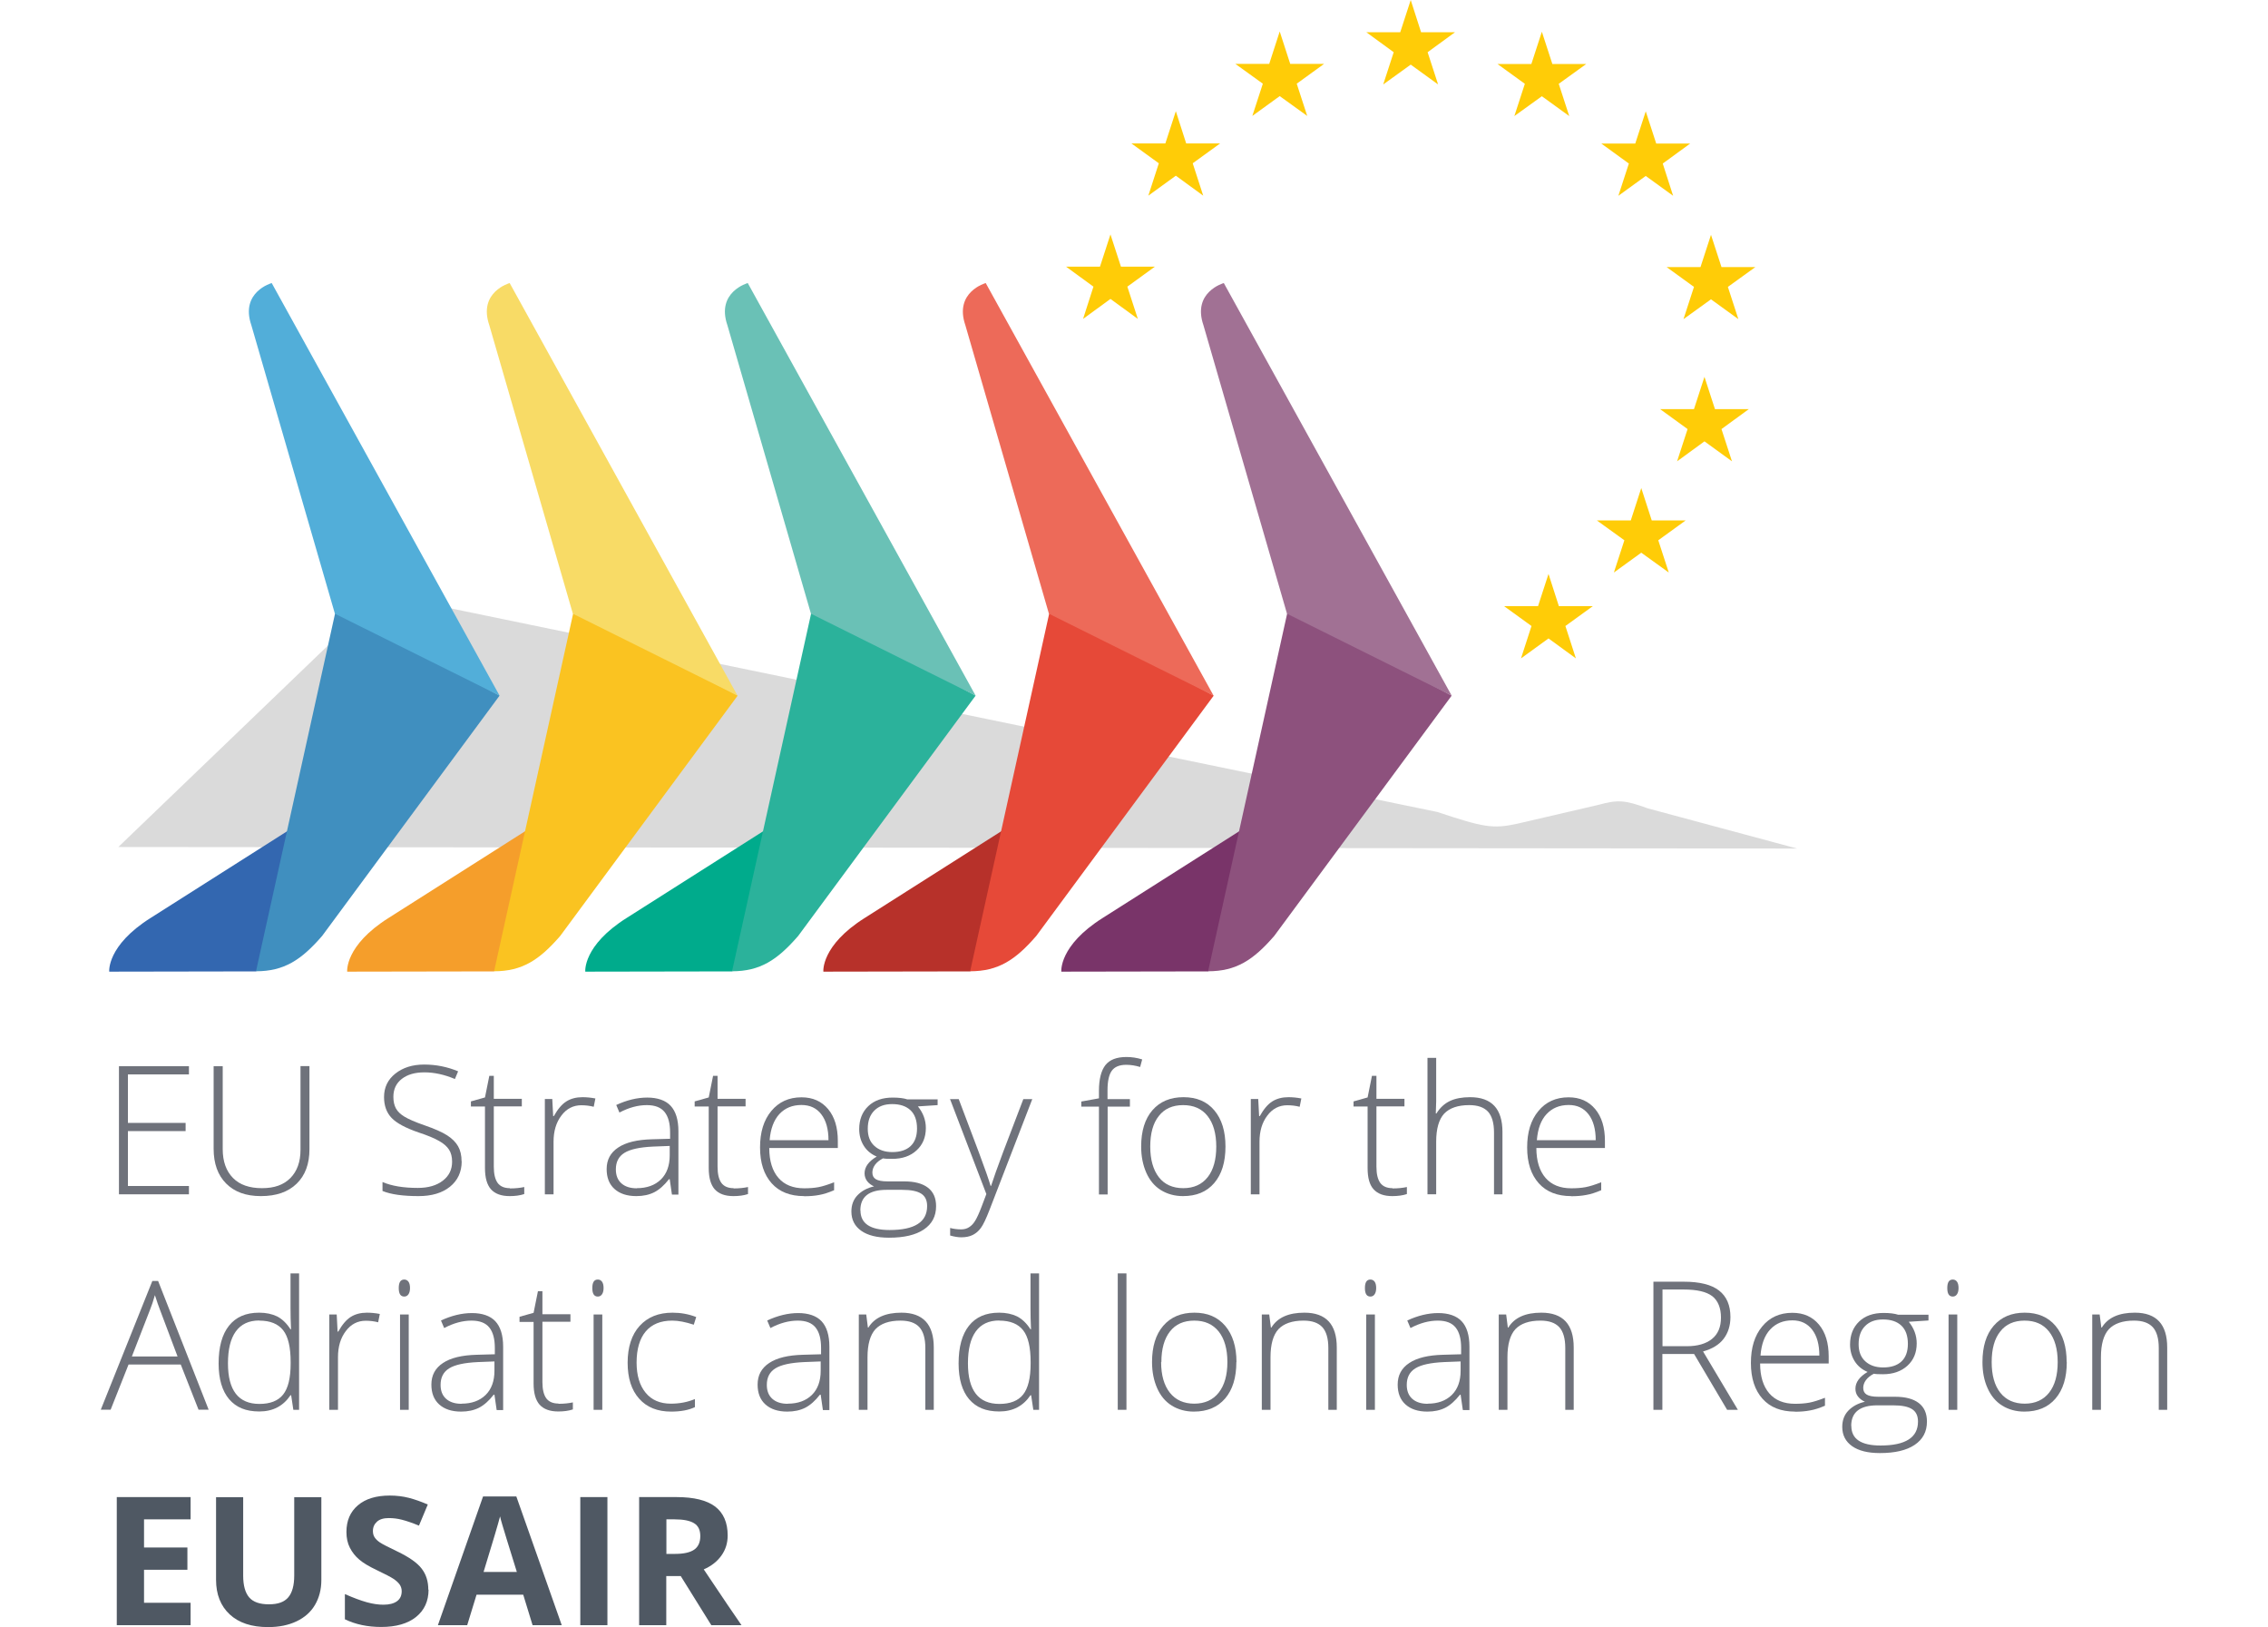 <?xml version="1.0" encoding="UTF-8"?>
<svg xmlns="http://www.w3.org/2000/svg" id="Layer_1" version="1.1" width="145" height="104" viewBox="60.97 78.16 161.52 127.15">
  <defs>
    <style>
      .st0 {
        fill: #3367b0;
      }

      .st1 {
        fill: #8d517d;
      }

      .st2 {
        fill: #b7312a;
      }

      .st3 {
        fill: #ed6a59;
      }

      .st4 {
        fill: #6f727b;
      }

      .st5 {
        fill: #00ab8c;
      }

      .st6 {
        fill: #dadada;
      }

      .st7 {
        fill: #fac321;
      }

      .st8 {
        fill: #4f5863;
      }

      .st9 {
        fill: #f59e2b;
      }

      .st10 {
        fill: #e64938;
      }

      .st11 {
        fill: #ffcc07;
      }

      .st12 {
        fill: #408fbf;
      }

      .st13 {
        fill: #52aed9;
      }

      .st14 {
        fill: #793469;
      }

      .st15 {
        fill: #a17194;
      }

      .st16 {
        fill: #2bb29b;
      }

      .st17 {
        fill: #6ac1b6;
      }

      .st18 {
        fill: #f8db66;
      }
    </style>
  </defs>
  <path class="st6" d="M62.34,144.35l18.1-17.39c2.21-2.12,3.62-2.47,7.01-1.44l77.98,16.09c3.62,1.2,4.33,1.34,6.26.92l6.37-1.48c1.48-.41,2.05-.37,3.83.28l11.67,3.14-131.21-.12Z"></path>
  <g>
    <path class="st14" d="M165.45,133.27l-17.92,20.8-11.48.02s-.21-2.03,3.24-4.2l26.16-16.61Z"></path>
    <path class="st1" d="M147.52,154.07l6.28-28.41,12.76,6.86-13.87,18.78c-1.63,1.88-2.97,2.76-5.17,2.76"></path>
    <path class="st15" d="M147.16,103.58l6.53,22.54,12.87,6.4-17.81-32.24s-2.49.69-1.59,3.3"></path>
  </g>
  <g>
    <path class="st0" d="M91.03,133.27l-17.92,20.8-11.48.02s-.21-2.03,3.24-4.2l26.16-16.61Z"></path>
    <path class="st12" d="M73.1,154.07l6.28-28.41,12.76,6.86-13.87,18.78c-1.63,1.88-2.97,2.76-5.17,2.76"></path>
    <path class="st13" d="M72.74,103.58l6.53,22.54,12.87,6.4-17.81-32.24s-2.49.69-1.59,3.3"></path>
  </g>
  <g>
    <path class="st9" d="M109.63,133.27l-17.92,20.8-11.48.02s-.21-2.03,3.24-4.2l26.16-16.61Z"></path>
    <path class="st7" d="M91.71,154.07l6.28-28.41,12.76,6.86-13.87,18.78c-1.63,1.88-2.97,2.76-5.17,2.76"></path>
    <path class="st18" d="M91.34,103.58l6.53,22.54,12.87,6.4-17.81-32.24s-2.49.69-1.59,3.3"></path>
  </g>
  <g>
    <path class="st5" d="M128.24,133.27l-17.92,20.8-11.48.02s-.21-2.03,3.24-4.2l26.16-16.61Z"></path>
    <path class="st16" d="M110.31,154.07l6.28-28.41,12.76,6.86-13.87,18.78c-1.63,1.88-2.97,2.76-5.17,2.76"></path>
    <path class="st17" d="M109.95,103.58l6.53,22.54,12.87,6.4-17.81-32.24s-2.49.69-1.59,3.3"></path>
  </g>
  <g>
    <path class="st2" d="M146.85,133.27l-17.92,20.8-11.48.02s-.21-2.03,3.24-4.2l26.16-16.61Z"></path>
    <path class="st10" d="M128.92,154.07l6.28-28.41,12.76,6.86-13.87,18.78c-1.63,1.88-2.97,2.76-5.17,2.76"></path>
    <path class="st3" d="M128.55,103.58l6.53,22.54,12.87,6.4-17.81-32.24s-2.49.69-1.59,3.3"></path>
  </g>
  <g>
    <polygon class="st11" points="163.36 78.16 162.54 80.68 159.89 80.68 162.03 82.24 161.21 84.76 163.36 83.21 165.5 84.76 164.68 82.24 166.82 80.68 166.82 80.68 164.17 80.68 163.36 78.16"></polygon>
    <polygon class="st11" points="153.12 80.62 152.3 83.15 149.65 83.15 151.8 84.7 150.98 87.22 153.12 85.67 155.27 87.22 154.45 84.7 156.59 83.15 156.59 83.15 153.94 83.15 153.12 80.62"></polygon>
    <polygon class="st11" points="145 86.85 144.18 89.37 141.53 89.37 143.67 90.92 142.85 93.45 145 91.89 147.14 93.45 146.32 90.92 148.46 89.37 148.46 89.37 145.81 89.37 145 86.85"></polygon>
    <polygon class="st11" points="139.89 96.48 139.07 99 136.42 99 138.56 100.56 137.75 103.08 139.89 101.52 142.03 103.08 141.21 100.56 143.36 99 143.36 99 140.71 99 139.89 96.48"></polygon>
    <polygon class="st11" points="174.13 123.01 173.31 125.53 170.66 125.53 172.8 127.08 171.98 129.61 174.13 128.05 176.27 129.61 175.45 127.08 177.59 125.53 177.59 125.53 174.94 125.53 174.13 123.01"></polygon>
    <polygon class="st11" points="181.38 116.3 180.56 118.83 177.91 118.83 180.06 120.38 179.24 122.9 181.38 121.35 183.53 122.9 182.71 120.38 184.85 118.83 184.85 118.83 182.2 118.83 181.38 116.3"></polygon>
    <polygon class="st11" points="186.32 107.61 185.5 110.13 182.85 110.13 185 111.69 184.18 114.21 186.32 112.65 188.47 114.21 187.65 111.69 189.79 110.13 189.79 110.13 187.14 110.13 186.32 107.61"></polygon>
    <polygon class="st11" points="186.83 96.51 186.01 99.03 183.36 99.03 185.5 100.58 184.68 103.1 186.83 101.55 188.97 103.1 188.15 100.58 190.3 99.03 190.3 99.03 187.65 99.03 186.83 96.51"></polygon>
    <polygon class="st11" points="181.73 86.86 180.91 89.38 178.26 89.38 180.41 90.94 179.59 93.46 181.73 91.91 183.87 93.46 183.06 90.94 185.2 89.38 185.2 89.38 182.55 89.38 181.73 86.86"></polygon>
    <polygon class="st11" points="173.61 80.64 172.79 83.16 170.14 83.16 172.28 84.71 171.46 87.23 173.61 85.68 175.75 87.23 174.93 84.71 177.08 83.16 177.08 83.16 174.43 83.16 173.61 80.64"></polygon>
  </g>
  <g>
    <path class="st4" d="M67.86,171.49h-5.47v-10.01h5.47v.64h-4.77v3.79h4.51v.64h-4.51v4.29h4.77v.64Z"></path>
    <path class="st4" d="M77.28,161.48v6.48c0,1.15-.33,2.05-1,2.7-.67.65-1.6.97-2.79.97s-2.07-.33-2.72-.98c-.65-.65-.98-1.56-.98-2.72v-6.45h.71v6.48c0,.96.27,1.71.8,2.25.53.54,1.29.8,2.27.8s1.69-.26,2.22-.79c.52-.53.79-1.26.79-2.2v-6.55h.7Z"></path>
    <path class="st4" d="M89.18,168.91c0,.83-.31,1.5-.92,1.99-.61.49-1.43.73-2.45.73-1.22,0-2.16-.13-2.82-.4v-.7c.72.31,1.64.46,2.76.46.82,0,1.47-.19,1.96-.57s.72-.87.72-1.48c0-.38-.08-.69-.24-.94s-.42-.48-.78-.68c-.36-.21-.89-.43-1.59-.66-1.02-.35-1.73-.73-2.12-1.14-.39-.41-.59-.95-.59-1.63,0-.75.29-1.36.88-1.83.59-.47,1.34-.71,2.26-.71s1.82.18,2.65.53l-.25.6c-.83-.35-1.63-.52-2.38-.52s-1.33.17-1.77.51c-.44.34-.66.81-.66,1.4,0,.37.07.67.2.91.13.24.35.45.66.64.31.19.83.42,1.58.68.78.27,1.37.53,1.76.78.39.25.68.54.86.86.18.32.27.71.27,1.17Z"></path>
    <path class="st4" d="M92.95,171.03c.43,0,.8-.04,1.12-.11v.55c-.33.11-.71.16-1.14.16-.66,0-1.14-.18-1.46-.53-.31-.35-.47-.9-.47-1.66v-4.81h-1.1v-.4l1.1-.31.34-1.69h.35v1.8h2.19v.59h-2.19v4.71c0,.57.1.99.3,1.27.2.27.52.41.95.41Z"></path>
    <path class="st4" d="M98.62,163.9c.31,0,.65.03,1.01.1l-.13.65c-.31-.08-.63-.12-.97-.12-.63,0-1.16.27-1.56.81-.41.54-.61,1.22-.61,2.04v4.11h-.68v-7.45h.58l.07,1.34h.05c.31-.55.63-.93.98-1.15s.77-.33,1.26-.33Z"></path>
    <path class="st4" d="M105.61,171.49l-.17-1.18h-.06c-.37.48-.76.82-1.15,1.02-.4.2-.86.3-1.4.3-.73,0-1.3-.19-1.71-.56-.41-.37-.61-.89-.61-1.55,0-.73.3-1.29.91-1.69.6-.4,1.48-.61,2.63-.64l1.42-.04v-.49c0-.71-.14-1.24-.43-1.6-.29-.36-.75-.54-1.39-.54-.69,0-1.4.19-2.14.58l-.25-.59c.82-.38,1.63-.58,2.42-.58s1.43.21,1.83.64.61,1.09.61,1.99v4.95h-.5ZM102.87,171.01c.79,0,1.42-.23,1.88-.68s.69-1.09.69-1.89v-.73l-1.3.05c-1.05.05-1.79.21-2.24.49s-.67.71-.67,1.29c0,.47.14.83.43,1.09.29.26.69.39,1.21.39Z"></path>
    <path class="st4" d="M110.44,171.03c.43,0,.8-.04,1.12-.11v.55c-.33.11-.71.16-1.14.16-.66,0-1.14-.18-1.46-.53-.31-.35-.47-.9-.47-1.66v-4.81h-1.1v-.4l1.1-.31.34-1.69h.35v1.8h2.19v.59h-2.19v4.71c0,.57.1.99.3,1.27.2.27.52.41.95.41Z"></path>
    <path class="st4" d="M115.94,171.63c-1.08,0-1.93-.33-2.53-1s-.91-1.6-.91-2.8.29-2.14.88-2.85,1.37-1.07,2.36-1.07c.88,0,1.57.31,2.08.92s.76,1.44.76,2.49v.55h-5.36c0,1.02.25,1.8.72,2.34.47.54,1.14.81,2.01.81.42,0,.8-.03,1.12-.09.32-.06.73-.19,1.22-.38v.62c-.42.18-.81.31-1.16.37-.36.07-.75.1-1.18.1ZM115.74,164.51c-.72,0-1.29.24-1.73.71-.43.47-.69,1.15-.76,2.04h4.6c0-.86-.19-1.54-.56-2.02-.37-.49-.89-.73-1.56-.73Z"></path>
    <path class="st4" d="M126.38,164.05v.47l-1.54.1c.41.51.62,1.07.62,1.69,0,.72-.24,1.3-.72,1.74-.48.45-1.12.67-1.92.67-.34,0-.58-.01-.71-.04-.27.14-.48.31-.62.5s-.21.4-.21.61c0,.24.09.41.27.52.18.11.48.17.91.17h1.3c.81,0,1.43.16,1.86.49.43.33.64.81.64,1.45,0,.79-.32,1.39-.96,1.82-.64.43-1.54.64-2.72.64-.94,0-1.66-.18-2.17-.54-.51-.36-.77-.86-.77-1.51,0-.51.16-.94.48-1.27s.75-.57,1.29-.69c-.22-.1-.4-.23-.54-.41-.13-.18-.2-.38-.2-.61,0-.5.32-.94.95-1.31-.43-.18-.77-.46-1.01-.84-.24-.38-.36-.82-.36-1.31,0-.74.24-1.34.71-1.79s1.11-.67,1.91-.67c.49,0,.87.05,1.14.14h2.38ZM120.35,172.75c0,1.02.76,1.53,2.28,1.53,1.95,0,2.93-.62,2.93-1.87,0-.45-.15-.77-.46-.97-.31-.2-.8-.3-1.49-.3h-1.22c-1.37,0-2.05.54-2.05,1.61ZM120.92,166.37c0,.58.17,1.02.52,1.34.35.32.82.48,1.4.48.62,0,1.1-.16,1.43-.47s.5-.77.5-1.37c0-.63-.17-1.11-.51-1.43-.34-.32-.82-.48-1.43-.48s-1.06.17-1.4.51c-.34.34-.51.81-.51,1.42Z"></path>
    <path class="st4" d="M127.33,164.05h.7l1.58,4.18c.48,1.28.78,2.15.91,2.6h.04c.19-.59.5-1.47.94-2.64l1.58-4.14h.7l-3.34,8.65c-.27.7-.5,1.18-.68,1.42-.18.25-.4.43-.64.55-.24.12-.54.18-.89.18-.26,0-.55-.05-.87-.14v-.59c.26.07.55.11.86.11.23,0,.44-.05.62-.17.18-.11.34-.28.48-.51.14-.23.31-.6.5-1.1s.31-.83.37-.98l-2.85-7.45Z"></path>
    <path class="st4" d="M141.42,164.64h-1.75v6.86h-.68v-6.86h-1.38v-.4l1.38-.25v-.58c0-.91.17-1.58.5-2.01.34-.43.88-.64,1.65-.64.41,0,.82.06,1.23.19l-.16.59c-.37-.11-.73-.17-1.09-.17-.53,0-.91.16-1.13.47-.22.31-.33.82-.33,1.52v.69h1.75v.59Z"></path>
    <path class="st4" d="M148.88,167.76c0,1.21-.29,2.16-.88,2.85s-1.4,1.02-2.44,1.02c-.65,0-1.23-.16-1.73-.47-.5-.31-.88-.77-1.14-1.36-.26-.59-.4-1.27-.4-2.04,0-1.21.29-2.16.88-2.84.59-.68,1.4-1.02,2.43-1.02s1.83.34,2.41,1.03c.58.69.87,1.63.87,2.83ZM143,167.76c0,1.02.23,1.82.67,2.39s1.09.86,1.91.86,1.46-.29,1.91-.86c.45-.57.67-1.37.67-2.39s-.23-1.82-.68-2.39-1.09-.85-1.91-.85-1.46.28-1.9.85c-.45.56-.67,1.36-.67,2.39Z"></path>
    <path class="st4" d="M153.8,163.9c.31,0,.65.03,1.01.1l-.13.65c-.31-.08-.63-.12-.97-.12-.63,0-1.16.27-1.56.81-.41.54-.61,1.22-.61,2.04v4.11h-.68v-7.45h.58l.07,1.34h.05c.31-.55.63-.93.98-1.15s.77-.33,1.26-.33Z"></path>
    <path class="st4" d="M161.94,171.03c.43,0,.8-.04,1.12-.11v.55c-.33.11-.71.16-1.14.16-.66,0-1.14-.18-1.46-.53s-.47-.9-.47-1.66v-4.81h-1.1v-.4l1.1-.31.34-1.69h.35v1.8h2.19v.59h-2.19v4.71c0,.57.1.99.3,1.27.2.27.52.41.95.41Z"></path>
    <path class="st4" d="M169.87,171.49v-4.83c0-.75-.16-1.29-.47-1.63-.32-.34-.8-.51-1.47-.51-.89,0-1.54.23-1.96.67-.41.45-.62,1.18-.62,2.19v4.11h-.68v-10.66h.68v3.39l-.03.95h.05c.28-.45.63-.77,1.05-.97.42-.2.95-.3,1.58-.3,1.69,0,2.53.91,2.53,2.72v4.87h-.67Z"></path>
    <path class="st4" d="M175.9,171.63c-1.08,0-1.93-.33-2.53-1s-.91-1.6-.91-2.8.29-2.14.88-2.85c.58-.71,1.37-1.07,2.36-1.07.88,0,1.57.31,2.08.92s.76,1.44.76,2.49v.55h-5.36c0,1.02.25,1.8.72,2.34.47.54,1.14.81,2.01.81.42,0,.8-.03,1.12-.09s.73-.19,1.22-.38v.62c-.42.18-.81.31-1.17.37-.36.07-.75.1-1.18.1ZM175.71,164.51c-.72,0-1.29.24-1.73.71s-.69,1.15-.76,2.04h4.6c0-.86-.19-1.54-.56-2.02-.38-.49-.89-.73-1.55-.73Z"></path>
    <path class="st4" d="M67.21,184.79h-4.07l-1.4,3.53h-.77l4.03-10.06h.45l3.95,10.06h-.79l-1.39-3.53ZM63.39,184.16h3.58l-1.36-3.61c-.11-.28-.25-.68-.41-1.18-.12.44-.26.84-.4,1.19l-1.4,3.6Z"></path>
    <path class="st4" d="M73.35,180.74c.54,0,1,.1,1.4.29.39.2.74.53,1.05,1.01h.04c-.03-.58-.04-1.14-.04-1.69v-2.68h.67v10.66h-.45l-.17-1.14h-.05c-.57.85-1.38,1.27-2.44,1.27s-1.81-.32-2.36-.96c-.54-.64-.82-1.57-.82-2.79,0-1.29.27-2.27.81-2.95.54-.68,1.32-1.02,2.35-1.02ZM73.35,181.35c-.81,0-1.42.29-1.83.86-.41.57-.61,1.4-.61,2.49,0,2.11.82,3.17,2.46,3.17.84,0,1.46-.24,1.85-.73.39-.49.59-1.29.59-2.42v-.12c0-1.15-.19-1.98-.58-2.48-.39-.5-1.01-.76-1.87-.76Z"></path>
    <path class="st4" d="M81.77,180.74c.31,0,.65.03,1.01.1l-.13.65c-.31-.08-.63-.12-.97-.12-.63,0-1.16.27-1.56.81-.41.54-.61,1.22-.61,2.04v4.11h-.68v-7.45h.58l.07,1.34h.05c.31-.55.63-.93.98-1.15s.77-.33,1.26-.33Z"></path>
    <path class="st4" d="M84.26,178.81c0-.44.14-.66.43-.66.14,0,.25.06.33.17s.12.28.12.49-.04.37-.12.49-.19.18-.33.18c-.29,0-.43-.22-.43-.66ZM85.04,188.33h-.68v-7.45h.68v7.45Z"></path>
    <path class="st4" d="M91.91,188.33l-.17-1.18h-.06c-.37.48-.76.82-1.15,1.02-.4.2-.86.3-1.4.3-.73,0-1.3-.19-1.71-.56-.41-.37-.61-.89-.61-1.55,0-.73.3-1.29.91-1.69.6-.4,1.48-.61,2.63-.64l1.42-.04v-.49c0-.71-.14-1.24-.43-1.6-.29-.36-.75-.54-1.39-.54-.69,0-1.4.19-2.14.58l-.25-.59c.82-.38,1.63-.58,2.42-.58s1.43.21,1.83.64.61,1.09.61,1.99v4.95h-.5ZM89.17,187.85c.79,0,1.42-.23,1.88-.68s.69-1.09.69-1.89v-.73l-1.3.05c-1.05.05-1.79.21-2.24.49s-.67.71-.67,1.29c0,.47.14.83.43,1.09.29.26.69.39,1.21.39Z"></path>
    <path class="st4" d="M96.75,187.86c.43,0,.8-.04,1.12-.11v.55c-.33.11-.71.16-1.14.16-.66,0-1.14-.18-1.46-.53-.31-.35-.47-.9-.47-1.66v-4.81h-1.1v-.4l1.1-.31.34-1.69h.35v1.8h2.19v.59h-2.19v4.71c0,.57.1.99.3,1.27.2.27.52.41.95.41Z"></path>
    <path class="st4" d="M99.39,178.81c0-.44.14-.66.43-.66.14,0,.25.06.33.17s.12.28.12.49-.04.37-.12.49-.19.18-.33.18c-.29,0-.43-.22-.43-.66ZM100.17,188.33h-.68v-7.45h.68v7.45Z"></path>
    <path class="st4" d="M105.55,188.47c-1.06,0-1.9-.33-2.5-1.01-.6-.67-.9-1.61-.9-2.81s.31-2.19.94-2.88c.63-.69,1.48-1.03,2.57-1.03.64,0,1.26.11,1.85.34l-.19.6c-.64-.21-1.2-.32-1.68-.32-.91,0-1.6.28-2.08.85-.47.56-.71,1.38-.71,2.43,0,1,.24,1.79.71,2.36.47.57,1.13.85,1.97.85.68,0,1.3-.12,1.88-.36v.63c-.48.23-1.1.35-1.87.35Z"></path>
    <path class="st4" d="M117.41,188.33l-.17-1.18h-.06c-.37.48-.76.82-1.15,1.02-.4.2-.86.3-1.4.3-.73,0-1.3-.19-1.71-.56-.41-.37-.61-.89-.61-1.55,0-.73.3-1.29.91-1.69.6-.4,1.48-.61,2.63-.64l1.42-.04v-.49c0-.71-.14-1.24-.43-1.6-.29-.36-.75-.54-1.39-.54-.69,0-1.4.19-2.14.58l-.25-.59c.82-.38,1.63-.58,2.42-.58s1.43.21,1.83.64.61,1.09.61,1.99v4.95h-.5ZM114.67,187.85c.79,0,1.42-.23,1.88-.68s.69-1.09.69-1.89v-.73l-1.3.05c-1.05.05-1.79.21-2.24.49s-.67.71-.67,1.29c0,.47.14.83.43,1.09.29.26.69.39,1.21.39Z"></path>
    <path class="st4" d="M125.42,188.33v-4.83c0-.75-.16-1.29-.47-1.63-.31-.34-.8-.51-1.47-.51-.89,0-1.54.23-1.96.67-.41.45-.62,1.18-.62,2.19v4.11h-.68v-7.45h.58l.13,1.02h.04c.48-.78,1.35-1.16,2.58-1.16,1.69,0,2.53.91,2.53,2.72v4.87h-.67Z"></path>
    <path class="st4" d="M131.19,180.74c.54,0,1,.1,1.4.29.39.2.74.53,1.05,1.01h.04c-.03-.58-.04-1.14-.04-1.69v-2.68h.67v10.66h-.45l-.17-1.14h-.05c-.57.85-1.38,1.27-2.44,1.27s-1.81-.32-2.36-.96c-.54-.64-.82-1.57-.82-2.79,0-1.29.27-2.27.81-2.95.54-.68,1.32-1.02,2.35-1.02ZM131.19,181.35c-.81,0-1.42.29-1.83.86-.41.57-.61,1.4-.61,2.49,0,2.11.82,3.17,2.46,3.17.84,0,1.46-.24,1.85-.73.39-.49.59-1.29.59-2.42v-.12c0-1.15-.19-1.98-.58-2.48-.39-.5-1.01-.76-1.87-.76Z"></path>
    <path class="st4" d="M141.14,188.33h-.68v-10.66h.68v10.66Z"></path>
    <path class="st4" d="M149.73,184.6c0,1.21-.29,2.16-.88,2.85-.59.68-1.4,1.02-2.44,1.02-.65,0-1.23-.16-1.73-.47-.5-.31-.88-.77-1.14-1.36-.26-.59-.4-1.27-.4-2.04,0-1.21.29-2.16.88-2.84.59-.68,1.4-1.02,2.43-1.02s1.82.34,2.41,1.03c.58.69.88,1.63.88,2.83ZM143.85,184.6c0,1.02.23,1.82.68,2.39.45.57,1.09.86,1.91.86s1.46-.29,1.91-.86c.45-.57.68-1.37.68-2.39s-.23-1.82-.68-2.39c-.46-.57-1.09-.85-1.91-.85s-1.46.28-1.9.85c-.44.56-.67,1.36-.67,2.39Z"></path>
    <path class="st4" d="M156.92,188.33v-4.83c0-.75-.16-1.29-.47-1.63-.32-.34-.8-.51-1.47-.51-.89,0-1.54.23-1.96.67-.41.45-.62,1.18-.62,2.19v4.11h-.68v-7.45h.58l.13,1.02h.04c.48-.78,1.34-1.16,2.58-1.16,1.69,0,2.53.91,2.53,2.72v4.87h-.67Z"></path>
    <path class="st4" d="M159.78,178.81c0-.44.14-.66.43-.66.14,0,.25.06.33.17.08.11.12.28.12.49s-.04.37-.12.49c-.08.12-.19.18-.33.18-.29,0-.43-.22-.43-.66ZM160.56,188.33h-.68v-7.45h.68v7.45Z"></path>
    <path class="st4" d="M167.43,188.33l-.17-1.18h-.05c-.38.48-.76.82-1.15,1.02-.4.2-.86.3-1.4.3-.73,0-1.3-.19-1.71-.56-.41-.37-.61-.89-.61-1.55,0-.73.3-1.29.91-1.69.6-.4,1.48-.61,2.63-.64l1.42-.04v-.49c0-.71-.14-1.24-.43-1.6-.29-.36-.75-.54-1.39-.54-.69,0-1.4.19-2.14.58l-.25-.59c.82-.38,1.63-.58,2.42-.58s1.43.21,1.83.64c.4.42.61,1.09.61,1.99v4.95h-.5ZM164.69,187.85c.79,0,1.42-.23,1.88-.68s.69-1.09.69-1.89v-.73l-1.3.05c-1.05.05-1.79.21-2.24.49s-.67.71-.67,1.29c0,.47.14.83.43,1.09.29.26.69.39,1.21.39Z"></path>
    <path class="st4" d="M175.44,188.33v-4.83c0-.75-.16-1.29-.47-1.63-.32-.34-.8-.51-1.47-.51-.89,0-1.54.23-1.96.67-.41.45-.62,1.18-.62,2.19v4.11h-.68v-7.45h.58l.13,1.02h.04c.48-.78,1.34-1.16,2.58-1.16,1.69,0,2.53.91,2.53,2.72v4.87h-.67Z"></path>
    <path class="st4" d="M183.03,183.97v4.36h-.7v-10.01h2.38c1.24,0,2.16.23,2.75.69s.89,1.15.89,2.07c0,.67-.18,1.24-.53,1.7-.35.46-.89.79-1.61.99l2.72,4.56h-.84l-2.58-4.36h-2.49ZM183.03,183.36h1.91c.84,0,1.5-.19,1.97-.57s.7-.93.7-1.67-.23-1.32-.68-1.67c-.46-.35-1.2-.52-2.23-.52h-1.66v4.42Z"></path>
    <path class="st4" d="M193.39,188.47c-1.08,0-1.93-.33-2.53-1s-.91-1.6-.91-2.8.29-2.14.88-2.85c.58-.71,1.37-1.07,2.36-1.07.88,0,1.57.31,2.08.92s.76,1.44.76,2.49v.55h-5.36c0,1.02.25,1.8.72,2.34.47.54,1.14.81,2.01.81.42,0,.8-.03,1.12-.09s.73-.19,1.22-.38v.62c-.42.18-.81.31-1.17.37-.36.07-.75.1-1.18.1ZM193.19,181.34c-.72,0-1.29.24-1.73.71s-.69,1.15-.76,2.04h4.6c0-.86-.19-1.54-.56-2.02-.38-.49-.89-.73-1.55-.73Z"></path>
    <path class="st4" d="M203.83,180.88v.47l-1.54.1c.41.51.62,1.07.62,1.69,0,.72-.24,1.3-.72,1.74s-1.12.67-1.92.67c-.34,0-.58-.01-.71-.04-.27.14-.48.31-.62.5-.14.19-.21.4-.21.61,0,.24.09.41.27.52.18.11.48.17.91.17h1.3c.81,0,1.43.16,1.86.49.43.33.64.81.64,1.45,0,.79-.32,1.39-.96,1.82s-1.54.64-2.72.64c-.94,0-1.66-.18-2.17-.54s-.77-.86-.77-1.51c0-.51.16-.94.48-1.27s.75-.57,1.29-.69c-.22-.1-.4-.23-.54-.41s-.2-.38-.2-.61c0-.5.32-.94.95-1.31-.43-.18-.77-.46-1.01-.84-.24-.38-.36-.82-.36-1.31,0-.74.24-1.34.71-1.79s1.11-.67,1.91-.67c.49,0,.87.05,1.14.14h2.38ZM197.8,189.59c0,1.02.76,1.53,2.28,1.53,1.95,0,2.93-.62,2.93-1.87,0-.45-.15-.77-.46-.97s-.8-.3-1.49-.3h-1.22c-1.37,0-2.05.54-2.05,1.61ZM198.37,183.2c0,.58.17,1.02.52,1.34s.82.48,1.4.48c.62,0,1.1-.16,1.43-.47s.5-.77.5-1.37c0-.63-.17-1.11-.51-1.43s-.82-.48-1.43-.48-1.06.17-1.4.51c-.34.34-.51.81-.51,1.42Z"></path>
    <path class="st4" d="M205.3,178.81c0-.44.14-.66.43-.66.14,0,.25.06.33.17.08.11.12.28.12.49s-.04.37-.12.49c-.08.12-.19.18-.33.18-.29,0-.43-.22-.43-.66ZM206.08,188.33h-.68v-7.45h.68v7.45Z"></path>
    <path class="st4" d="M214.64,184.6c0,1.21-.29,2.16-.88,2.85s-1.4,1.02-2.44,1.02c-.65,0-1.23-.16-1.73-.47-.5-.31-.88-.77-1.14-1.36-.27-.59-.4-1.27-.4-2.04,0-1.21.29-2.16.88-2.84.59-.68,1.4-1.02,2.42-1.02s1.83.34,2.41,1.03c.58.69.87,1.63.87,2.83ZM208.77,184.6c0,1.02.22,1.82.67,2.39s1.09.86,1.91.86,1.46-.29,1.91-.86c.45-.57.67-1.37.67-2.39s-.23-1.82-.68-2.39-1.09-.85-1.91-.85-1.46.28-1.9.85c-.45.56-.67,1.36-.67,2.39Z"></path>
    <path class="st4" d="M221.83,188.33v-4.83c0-.75-.16-1.29-.47-1.63-.32-.34-.8-.51-1.47-.51-.89,0-1.54.23-1.96.67-.41.45-.62,1.18-.62,2.19v4.11h-.68v-7.45h.58l.13,1.02h.04c.48-.78,1.34-1.16,2.58-1.16,1.69,0,2.53.91,2.53,2.72v4.87h-.67Z"></path>
    <path class="st8" d="M67.99,205.16h-5.77v-10.01h5.77v1.74h-3.64v2.2h3.39v1.74h-3.39v2.58h3.64v1.75Z"></path>
    <path class="st8" d="M78.21,195.15v6.48c0,.74-.17,1.39-.5,1.95-.33.56-.81.98-1.44,1.28-.63.3-1.37.45-2.22.45-1.29,0-2.29-.33-3-.99-.71-.66-1.07-1.56-1.07-2.71v-6.45h2.12v6.13c0,.77.16,1.34.47,1.7.31.36.82.54,1.54.54s1.2-.18,1.51-.54c.31-.36.47-.93.47-1.71v-6.12h2.12Z"></path>
    <path class="st8" d="M86.59,202.38c0,.9-.33,1.62-.98,2.14s-1.56.78-2.72.78c-1.07,0-2.01-.2-2.84-.6v-1.97c.68.3,1.25.51,1.72.64s.9.19,1.28.19c.47,0,.82-.09,1.07-.27s.37-.44.37-.79c0-.2-.06-.37-.16-.52-.11-.15-.27-.3-.48-.44s-.65-.37-1.3-.68c-.61-.29-1.07-.56-1.38-.83-.31-.26-.55-.57-.73-.92s-.27-.76-.27-1.23c0-.89.3-1.58.9-2.09s1.43-.76,2.49-.76c.52,0,1.02.06,1.49.18s.97.3,1.48.52l-.69,1.65c-.53-.22-.98-.37-1.33-.46-.35-.09-.69-.13-1.03-.13-.4,0-.71.09-.92.28-.21.19-.32.43-.32.73,0,.19.04.35.13.49.09.14.22.27.41.4s.64.36,1.35.7c.94.45,1.58.9,1.92,1.35.35.45.52,1,.52,1.65Z"></path>
    <path class="st8" d="M94.72,205.16l-.73-2.38h-3.65l-.73,2.38h-2.29l3.53-10.06h2.6l3.55,10.06h-2.29ZM93.49,201c-.67-2.16-1.05-3.38-1.13-3.67-.08-.28-.15-.51-.18-.67-.15.58-.58,2.03-1.29,4.34h2.61Z"></path>
    <path class="st8" d="M98.45,205.16v-10.01h2.12v10.01h-2.12Z"></path>
    <path class="st8" d="M105.17,201.32v3.84h-2.12v-10.01h2.92c1.36,0,2.37.25,3.02.74.65.5.98,1.25.98,2.26,0,.59-.16,1.11-.49,1.57s-.78.82-1.38,1.08c1.51,2.25,2.49,3.71,2.95,4.36h-2.36l-2.39-3.84h-1.13ZM105.17,199.59h.69c.67,0,1.17-.11,1.49-.33.32-.22.48-.58.48-1.06s-.16-.81-.49-1.01c-.33-.2-.83-.3-1.52-.3h-.64v2.71Z"></path>
  </g>
</svg>
